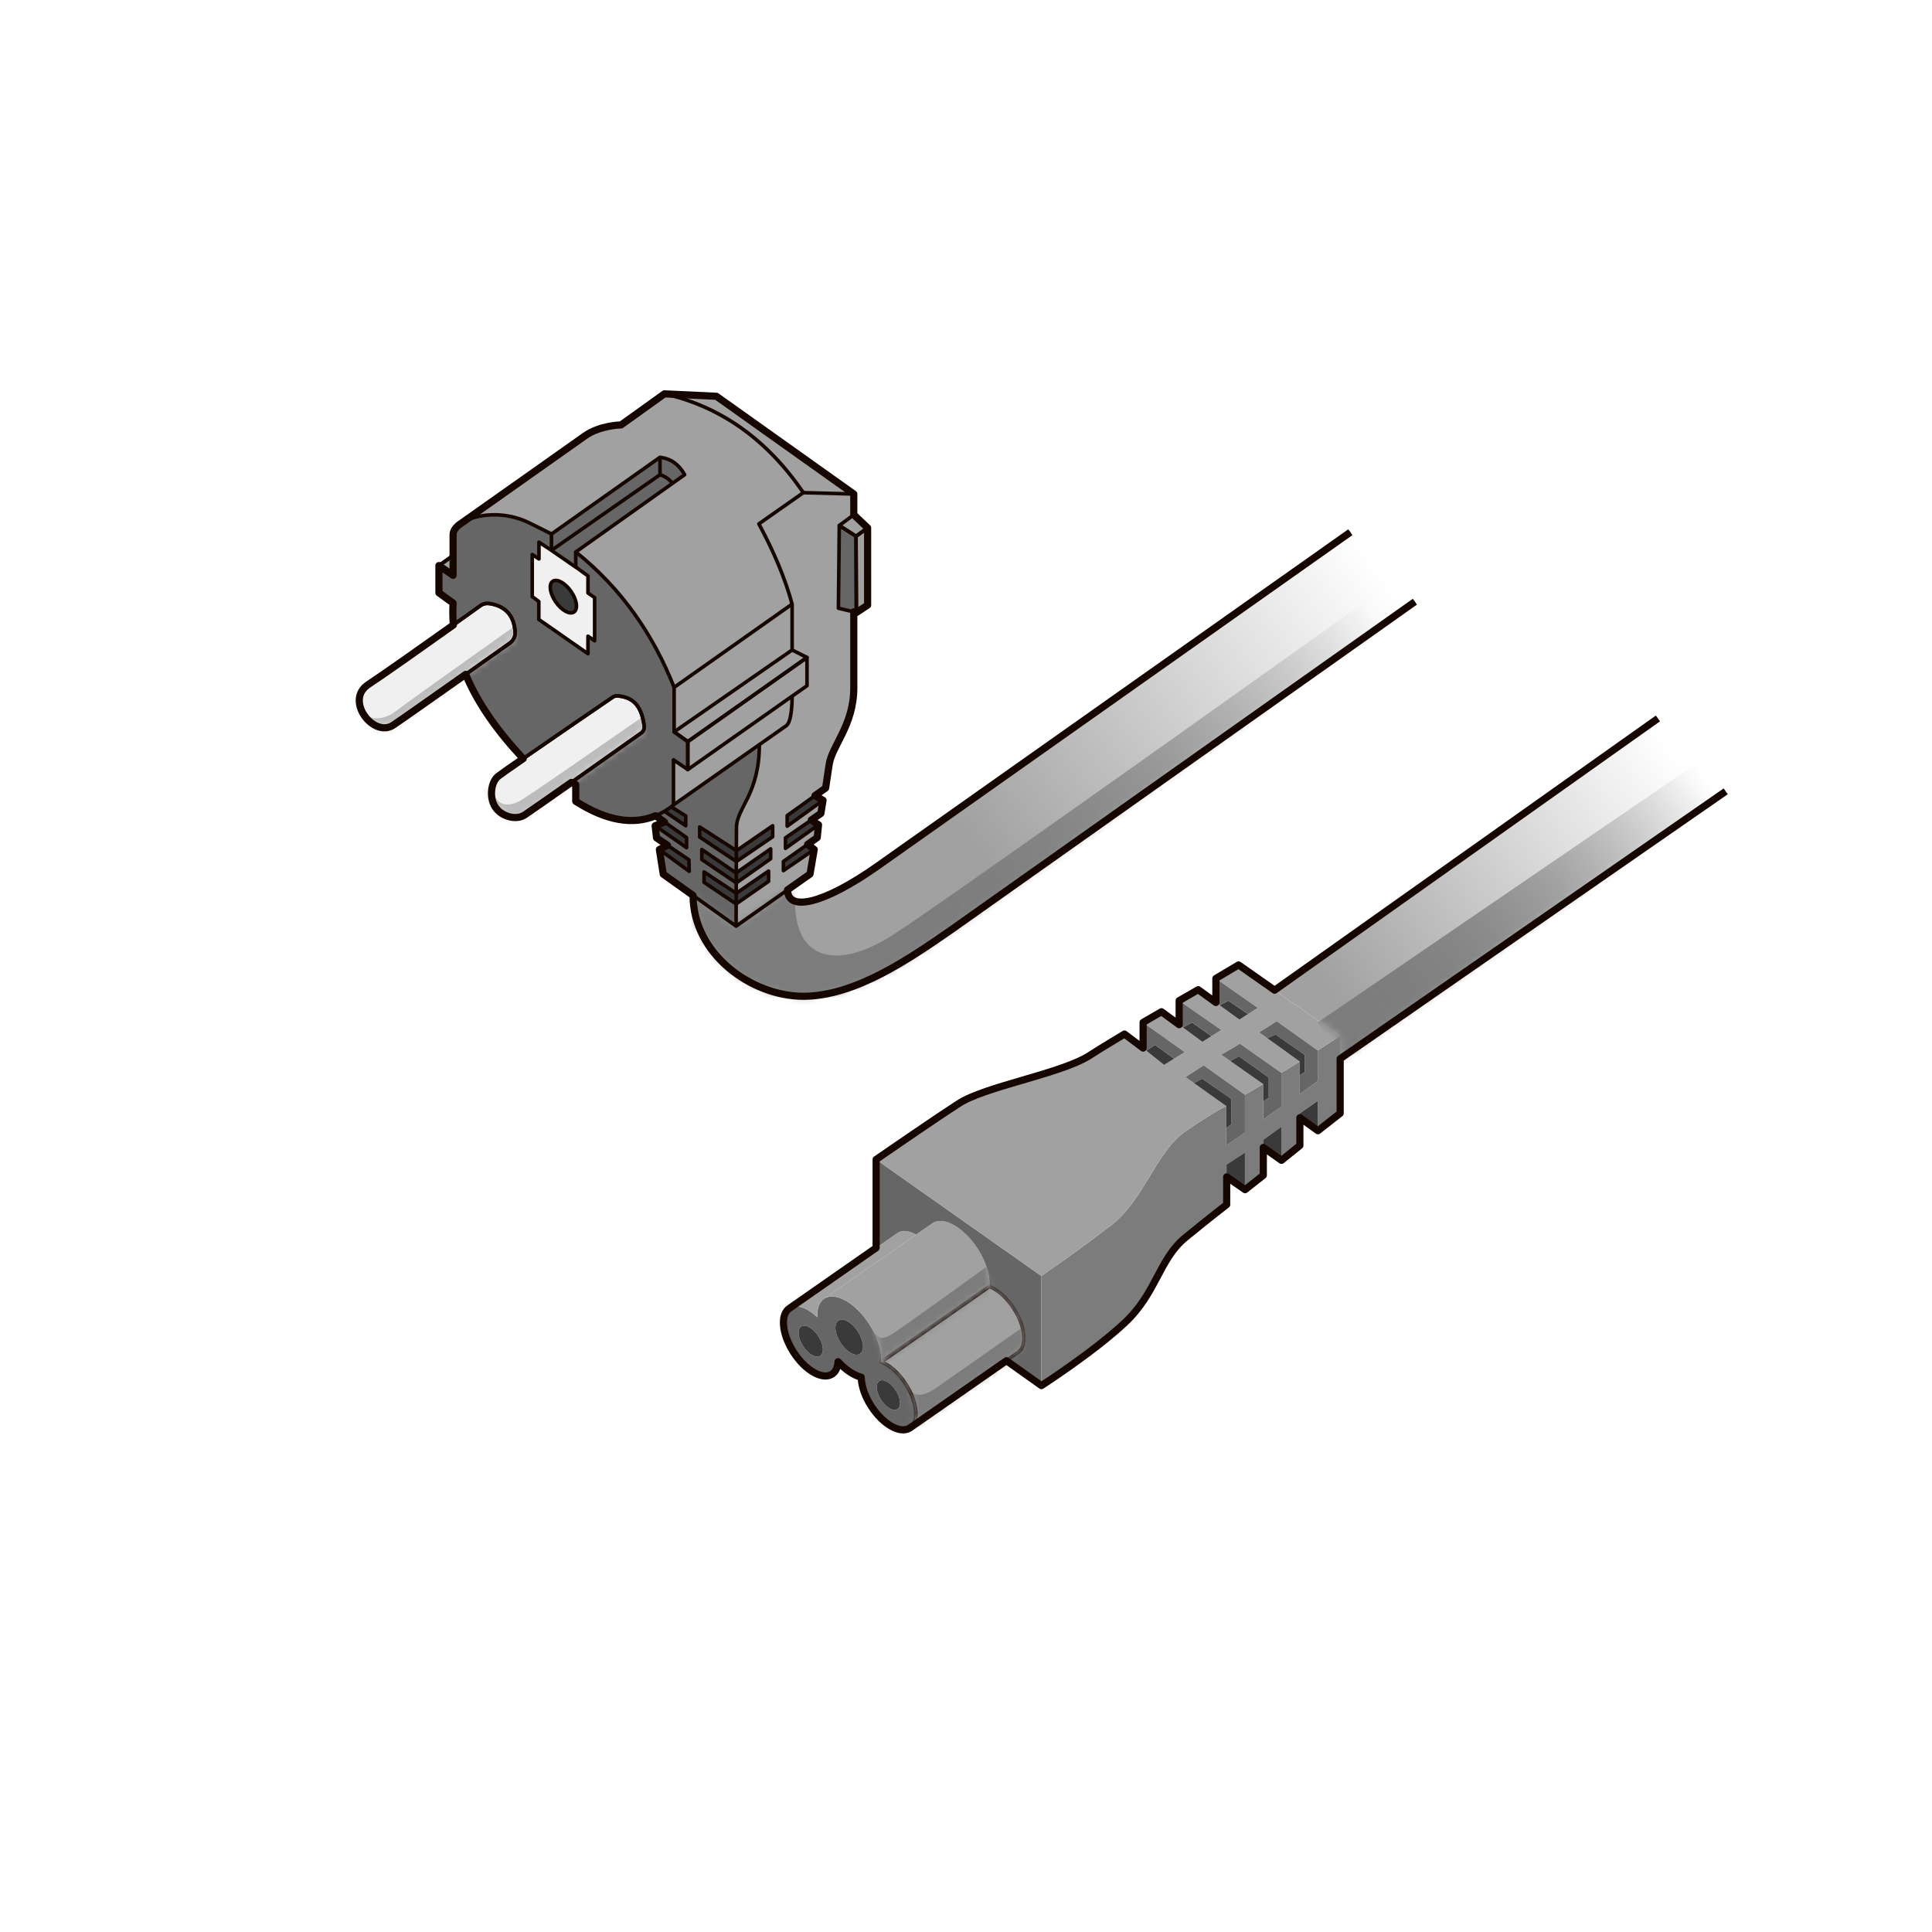 <svg xmlns="http://www.w3.org/2000/svg" fill="none" viewBox="0 0 270 270" height="270" width="270">
<g clip-path="url(#clip0_228_701)">
<path fill="#666666" d="M126.56 193.42C125.56 191.87 124.28 190.77 123.14 190.33C123.26 188.88 122.69 186.92 121.49 185.06C119.57 182.08 116.75 180.48 115.2 181.48C114.47 181.95 114.17 182.91 114.22 184.09C112.83 182.77 111.29 182.21 110.33 182.83C109 183.69 109.25 186.44 110.9 188.99C112.54 191.53 114.95 192.9 116.27 192.04C116.79 191.71 117.06 191.08 117.11 190.3C118.16 191.44 119.32 192.21 120.35 192.47C120.37 193.65 120.84 195.11 121.75 196.52C123.39 199.06 125.8 200.43 127.13 199.57C128.45 198.72 128.2 195.96 126.56 193.42ZM114.62 189.48C114.03 189.87 112.96 189.26 112.23 188.13C111.5 186.99 111.39 185.77 111.98 185.39C112.57 185 113.64 185.61 114.37 186.74C115.1 187.88 115.21 189.1 114.62 189.48ZM120.18 189.2C119.51 189.63 118.29 188.94 117.46 187.65C116.64 186.37 116.51 184.98 117.18 184.55C117.85 184.11 119.06 184.81 119.89 186.09C120.72 187.37 120.85 188.76 120.18 189.2ZM125.42 196.93C124.85 197.3 123.83 196.71 123.13 195.63C122.43 194.54 122.32 193.37 122.88 193C123.45 192.64 124.48 193.22 125.18 194.3C125.88 195.39 125.99 196.57 125.42 196.93Z"></path>
<path fill="#3A3A3A" d="M120.18 189.2C119.51 189.63 118.29 188.94 117.46 187.65C116.64 186.37 116.51 184.98 117.18 184.55C117.85 184.11 119.06 184.81 119.89 186.09C120.72 187.37 120.85 188.76 120.18 189.2Z"></path>
<path fill="#3A3A3A" d="M114.62 189.48C114.03 189.87 112.96 189.26 112.23 188.13C111.5 186.99 111.39 185.77 111.98 185.39C112.57 185 113.64 185.61 114.37 186.74C115.1 187.88 115.21 189.1 114.62 189.48Z"></path>
<path fill="#3A3A3A" d="M125.42 196.93C124.85 197.3 123.83 196.71 123.13 195.63C122.43 194.54 122.32 193.37 122.88 193C123.45 192.64 124.48 193.22 125.18 194.3C125.88 195.39 125.99 196.57 125.42 196.93Z"></path>
<path fill="#A1A1A1" d="M142.26 189.03L140.64 190.16L127.13 199.57C128.45 198.72 128.2 195.96 126.56 193.42C125.56 191.87 124.28 190.77 123.14 190.33L135.29 181.86L138.27 179.78C139.42 180.23 140.7 181.33 141.69 182.87C143.33 185.41 143.59 188.17 142.26 189.03Z"></path>
<path fill="#A1A1A1" d="M128.02 172.54L124.65 174.89L115.2 181.48C114.47 181.95 114.17 182.91 114.22 184.09C112.83 182.77 111.29 182.21 110.33 182.83L122.43 174.39L125.46 172.28C126.12 171.86 127.05 171.98 128.02 172.54Z"></path>
<path fill="#A1A1A1" d="M138.27 179.78L135.29 181.86L123.14 190.33C123.26 188.88 122.69 186.92 121.49 185.06C119.57 182.08 116.75 180.48 115.2 181.48L124.65 174.89L128.02 172.54L130.33 170.93C131.89 169.93 134.7 171.53 136.63 174.51C137.83 176.37 138.4 178.33 138.27 179.78Z"></path>
<path fill="#666666" d="M145.53 178.32V193.64L140.64 190.16L142.26 189.03C143.59 188.17 143.33 185.41 141.69 182.87C140.7 181.33 139.42 180.23 138.27 179.78C138.4 178.33 137.83 176.37 136.63 174.51C134.7 171.53 131.89 169.93 130.33 170.93L128.02 172.54C127.05 171.98 126.12 171.86 125.46 172.28L122.43 174.39V162.04L145.53 178.32Z"></path>
<path fill="#7C7C7C" d="M187.27 144.78V155.58L184.16 158.01V153.85L181.64 155.6V160.08L179.07 162.15V157.46L176.53 159.3V164.25L173.98 166.26V161.07L171.41 162.75V168.35C171.41 168.35 169.3 169.96 165.63 172.96C161.96 175.96 161.61 180.71 157.18 184.86C152.74 189.01 145.53 193.64 145.53 193.64V178.32C145.53 178.32 150.68 174.79 155.32 171.21C159.95 167.64 161.57 160.87 165.8 158.01C170.04 155.14 171.36 154.57 171.36 154.57V160.1L173.98 158.29V153L176.53 151.5V156.46L179.07 154.67V149.93L181.64 148.35V152.92L184.16 151.08V146.8L187.27 144.78Z"></path>
<path fill="#3A3A3A" d="M173.98 161.07V166.26L171.41 164.47V162.75L173.98 161.07Z"></path>
<path fill="#3A3A3A" d="M179.07 157.46V162.15L176.53 160.35V159.3L179.07 157.46Z"></path>
<path fill="#3A3A3A" d="M184.16 153.85V158.01L181.64 156.19V155.6L184.16 153.85Z"></path>
<path fill="#A1A1A1" d="M178.42 142.72L175.97 144.28L177.1 145.09L181.64 148.35L179.07 149.93L173.28 145.86L170.68 147.4L171.93 148.28L176.53 151.5L173.98 153L168.22 148.89L165.68 150.52L166.85 151.36L171.36 154.57C171.36 154.57 170.04 155.14 165.8 158.01C161.57 160.87 159.95 167.64 155.32 171.21C150.68 174.79 145.53 178.32 145.53 178.32L122.43 162.04C122.43 162.04 130.28 156.62 133.98 154.22C137.68 151.83 147.95 150.14 152.1 147.62C153.86 146.48 157.14 144.52 157.14 144.52L159.74 146.48L160.18 146.83L162.68 148.82L164.09 147.95L165.57 147.04L159.74 142.89L162.32 141.4L164.78 143.21L165.3 143.59L168.04 145.6L169.3 144.8L170.68 143.94L164.78 139.85L167.44 138.32L169.91 140.11L170.44 140.49L173.21 142.49L174.41 141.72L175.78 140.85L169.91 136.75L173.08 134.85L178.12 138.38L187.27 144.78L184.16 146.8L178.42 142.72Z"></path>
<path fill="#3A3A3A" d="M164.09 147.95L162.68 148.82L160.18 146.83L161.41 146.02L164.09 147.95Z"></path>
<path fill="#666666" d="M165.57 147.04L164.09 147.95L161.41 146.02L160.18 146.83L159.74 146.48V142.89L165.57 147.04Z"></path>
<path fill="#3A3A3A" d="M169.3 144.8L168.04 145.6L165.3 143.59L166.59 142.89L169.3 144.8Z"></path>
<path fill="#666666" d="M170.68 143.94L169.3 144.8L166.59 142.89L165.3 143.59L164.78 143.21V139.85L170.68 143.94Z"></path>
<path fill="#3A3A3A" d="M174.41 141.72L173.21 142.49L170.44 140.49L171.68 139.85L174.41 141.72Z"></path>
<path fill="#666666" d="M175.78 140.85L174.41 141.72L171.68 139.85L170.44 140.49L169.91 140.11V136.75L175.78 140.85Z"></path>
<path fill="#666666" d="M173.98 153V158.29L171.36 160.1V157.62L172.1 157.12V153.58L168.02 150.76L166.85 151.36L165.68 150.52L168.22 148.89L173.98 153Z"></path>
<path fill="#666666" d="M179.07 149.93V154.67L176.53 156.46V153.94L177.23 153.45V150.53L173.14 147.62L171.93 148.28L170.68 147.4L173.28 145.86L179.07 149.93Z"></path>
<path fill="#666666" d="M184.16 146.8V151.08L181.64 152.92V150.27L182.36 149.82V147.43L178.26 144.57L177.1 145.09L175.97 144.28L178.42 142.72L184.16 146.8Z"></path>
<path fill="#3A3A3A" d="M172.1 153.58V157.12L171.36 157.62V154.57L166.85 151.36L168.02 150.76L172.1 153.58Z"></path>
<path fill="#3A3A3A" d="M177.23 150.53V153.45L176.53 153.94V151.5L171.93 148.28L173.14 147.62L177.23 150.53Z"></path>
<path fill="#3A3A3A" d="M182.36 147.43V149.82L181.64 150.27V148.35L177.1 145.09L178.26 144.57L182.36 147.43Z"></path>
<path fill="url(#paint0_linear_228_701)" d="M231.7 100.39L241.15 110.58L187.27 147.95V144.78L178.12 138.38L231.7 100.39Z"></path>
<mask height="48" width="64" y="100" x="178" maskUnits="userSpaceOnUse" style="mask-type:luminance" id="mask0_228_701">
<path fill="white" d="M231.7 100.39L241.15 110.58L187.27 147.95V144.78L178.12 138.38L231.7 100.39Z"></path>
</mask>
<g mask="url(#mask0_228_701)">
<path fill="url(#paint1_linear_228_701)" d="M184.16 142.89L237.37 106.51L245.74 110.58L189.06 152.24L184.16 142.89Z"></path>
</g>
<path fill="#666666" d="M96.12 103.64V107.55L94.12 106.19V112.49C94.01 112.58 93.9 112.67 93.79 112.74C93.49 112.98 93.17 113.19 92.85 113.38C92.45 113.62 92.04 113.83 91.62 114C88.45 115.32 84.75 114.72 80.46 111.98V109.64L79.85 109.34C83.76 106.58 88.17 103.46 89.61 102.44C89.91 102.22 90.08 101.86 90.03 101.5C89.72 99.01 88.76 97.41 86.26 97.25C86.04 97.24 85.81 97.31 85.63 97.43C84.17 98.43 77.44 103.02 73.12 106.02C69.7 102.37 66.82 98.45 65.08 94.24C67.71 92.38 70.11 90.68 71.27 89.86C71.75 89.51 72.03 88.94 71.99 88.34C71.85 86.04 70.66 84.71 68.44 84.35C67.98 84.28 67.51 84.37 67.13 84.65C66.41 85.16 65.03 86.14 63.36 87.34C63.27 86.33 63.26 85.31 63.32 84.28L61.34 82.85V79.04L63.32 80.4V74.72C63.32 74.13 63.78 73.54 64.56 73.06C64.56 73.06 64.59 73.04 64.66 72.99C66.62 71.84 70.41 71.36 73.88 73.03C74.71 73.42 77.07 74.63 77.07 74.63V76.92L75.32 75.77V78.11L74.38 77.49V83.38L75.29 84.06V86.57L82.17 91.36V88.92L83.1 89.55V83.51L82.17 82.87V80.49L80.46 79.26V77.13C86.97 82.34 91.32 88.78 94.21 96.06V102.28L96.12 103.64Z"></path>
<path fill="#A1A1A1" d="M63.32 77.64L61.34 79.04L63.32 80.4V77.64Z"></path>
<path fill="#A1A1A1" d="M117.29 73.44L117.17 85L119.32 85.51V96.11C119.32 101.38 116.26 104.2 115.87 106.87C115.48 109.53 115.38 110.13 115.38 110.13L113.9 111.19L110.01 113.98V115.46L115.02 111.84L114.72 113.68L113.38 114.6L109.77 117.09V118.56L114.39 115.27L114.21 117.05L112.87 118L109.48 120.39V121.67L113.79 118.72L113.2 122.15L110.06 124.36L102.87 129.43C102.87 129.43 102.87 128.13 102.88 126.32L107.41 123.17V121.73L102.89 124.84C102.89 124.37 102.89 123.88 102.89 123.38H102.9L107.7 120.01V118.63L102.9 121.98V120.4H102.91L107.97 116.94V115.4L102.91 118.89C102.92 117.54 102.92 116.38 102.92 115.7C102.92 112.86 106.12 111.07 106.12 104.06C108.11 102.66 109.61 101.6 109.88 101.42C110.68 100.87 110.7 97.88 110.7 97.29L112.78 95.83V91.88L110.7 90.84V84.43C109.7 80.75 108.1 77.01 106.05 73.21L112.27 68.85L119.32 69.04V71.94L117.29 73.44Z"></path>
<path fill="#666666" d="M106.12 104.06C106.12 111.07 102.92 112.86 102.92 115.7C102.92 116.38 102.92 117.54 102.91 118.89L97.78 115.57V116.98L102.9 120.4V121.98L102.87 122L98.08 118.72V120.12L102.89 123.38C102.89 123.88 102.89 124.37 102.89 124.84L98.4 121.85V123.3L102.88 126.33H102.89C102.88 128.13 102.88 129.43 102.88 129.43L96.87 125.14L92.7 122.17L92.16 118.72L96.33 121.77L96.29 120.16L93.29 118.13L91.76 117.09L91.57 115.4L95.96 118.46V117.06L92.87 114.87L91.63 114C92.05 113.83 92.46 113.62 92.86 113.38L95.84 115.4V114.02L93.8 112.74C93.91 112.67 94.02 112.58 94.13 112.49C94.13 112.49 101.46 107.34 106.13 104.06H106.12Z"></path>
<path fill="#A1A1A1" d="M106.05 73.21C108.1 77.01 109.7 80.75 110.7 84.43L94.21 96.06C91.32 88.78 86.97 82.34 80.46 77.13L93.96 67.55L95.68 66.33C94.94 65.01 93.88 64.09 92.23 63.9L77.07 74.63C77.07 74.63 74.71 73.42 73.88 73.03C70.41 71.36 66.62 71.84 64.66 72.99C65.95 72.08 79.76 62.33 81.74 60.92C83.83 59.43 86.8 59.38 86.8 59.38L92.85 55.04C100.84 56.84 107.27 61.53 112.27 68.85L106.05 73.21Z"></path>
<path fill="#A1A1A1" d="M119.32 69.04L112.27 68.85C107.27 61.53 100.84 56.84 92.85 55.04L100.12 55.38L119.32 69.04Z"></path>
<path fill="#F0F0F0" d="M82.17 82.87V80.49L80.46 79.26L77.07 76.92L75.32 75.77V78.11L74.38 77.49V83.38L75.29 84.06V86.57L82.17 91.36V88.92L83.1 89.55V83.51L82.17 82.87ZM80.22 85.53C79.63 85.94 78.48 85.31 77.66 84.12C76.84 82.94 76.65 81.65 77.24 81.24C77.83 80.83 78.98 81.46 79.8 82.64C80.62 83.83 80.81 85.12 80.22 85.53Z"></path>
<path fill="#666666" d="M93.96 67.55L80.46 77.13V79.26L77.07 76.92L92.24 66.34C92.24 66.34 93.38 66.66 93.96 67.55Z"></path>
<path fill="#666666" d="M92.24 66.34L77.07 76.92V74.63L92.23 63.9L92.24 66.34Z"></path>
<path fill="#666666" d="M95.68 66.33L93.96 67.55C93.38 66.66 92.24 66.34 92.24 66.34V63.9C93.88 64.09 94.94 65.01 95.68 66.33Z"></path>
<path fill="#A1A1A1" d="M112.78 91.88L110.7 93.35L96.12 103.64L94.21 102.28L110.7 90.84L112.78 91.88Z"></path>
<path fill="#A1A1A1" d="M112.78 91.88V95.83L110.7 97.29L96.12 107.55V103.64L110.7 93.35L112.78 91.88Z"></path>
<path fill="#3A3A3A" d="M95.83 114.02V115.4L92.85 113.38C93.17 113.19 93.49 112.98 93.79 112.74L95.83 114.02Z"></path>
<path fill="#A1A1A1" d="M121.25 73.77L119.63 74.94L119.32 74.74L117.29 73.44L119.32 71.94L121.25 73.77Z"></path>
<path fill="#A1A1A1" d="M121.25 73.77V84.57L119.68 85.6L119.63 74.94L121.25 73.77Z"></path>
<path fill="#666666" d="M119.68 85.6L119.32 85.51L117.17 85L117.29 73.44L119.32 74.74L119.63 74.94L119.68 85.6Z"></path>
<path fill="#3A3A3A" d="M115.02 111.84L110.01 115.46V113.98L113.9 111.19L115.02 111.84Z"></path>
<path fill="#3A3A3A" d="M114.39 115.27L109.77 118.56V117.09L113.38 114.6L114.39 115.27Z"></path>
<path fill="#3A3A3A" d="M113.79 118.72L109.48 121.67V120.39L112.87 118L113.79 118.72Z"></path>
<path fill="#3A3A3A" d="M96.32 121.77L92.15 118.72L93.28 118.13L96.28 120.16L96.32 121.77Z"></path>
<path fill="#3A3A3A" d="M95.95 117.06V118.46L91.56 115.4L92.86 114.87L95.95 117.06Z"></path>
<path fill="#3A3A3A" d="M102.91 118.89C102.91 119.37 102.91 119.88 102.9 120.4L97.78 116.98V115.57L102.91 118.89Z"></path>
<path fill="#3A3A3A" d="M107.97 115.4V116.94L102.91 120.4H102.9C102.91 119.88 102.91 119.37 102.91 118.89L107.97 115.4Z"></path>
<path fill="#3A3A3A" d="M102.9 121.98C102.9 122.45 102.89 122.92 102.89 123.38L98.08 120.12V118.72L102.87 122L102.9 121.98Z"></path>
<path fill="#3A3A3A" d="M107.7 118.63V120.01L102.9 123.39H102.89C102.89 122.92 102.9 122.45 102.9 121.98L107.7 118.63Z"></path>
<path fill="#3A3A3A" d="M102.88 124.84V126.32L102.87 126.33L98.39 123.3V121.85L102.88 124.84Z"></path>
<path fill="#3A3A3A" d="M107.41 121.73V123.17L102.88 126.32V124.84H102.89L107.41 121.73Z"></path>
<path fill="#F0F0F0" d="M71.99 88.34C72.03 88.94 71.75 89.51 71.27 89.86C70.11 90.68 67.71 92.38 65.08 94.24C60.8 97.26 55.93 100.69 54.95 101.34C52.21 103.16 48.12 97.86 51.47 95.66C53.56 94.29 59.31 90.22 63.36 87.34C65.03 86.14 66.41 85.16 67.13 84.65C67.51 84.37 67.98 84.28 68.44 84.35C70.66 84.71 71.85 86.04 71.99 88.34Z"></path>
<path fill="#F0F0F0" d="M90.03 101.5C90.08 101.86 89.91 102.22 89.61 102.44C88.17 103.46 83.76 106.58 79.85 109.34C76.88 111.43 74.2 113.3 73.32 113.89C72.15 114.67 70.07 114.14 69.19 112.75C68.33 111.4 68.63 109.2 69.66 108.45C70.18 108.06 71.48 107.15 73.12 106.02C77.44 103.02 84.17 98.43 85.63 97.43C85.81 97.31 86.04 97.24 86.26 97.25C88.76 97.41 89.72 99.01 90.03 101.5Z"></path>
<path fill="#3A3A3A" d="M80.22 85.53C79.63 85.94 78.48 85.31 77.66 84.12C76.84 82.94 76.65 81.65 77.24 81.24C77.83 80.83 78.98 81.46 79.8 82.64C80.62 83.83 80.81 85.12 80.22 85.53Z"></path>
<path fill="#A1A1A1" d="M110.7 97.29C110.7 97.88 110.68 100.87 109.88 101.42C109.61 101.6 108.11 102.66 106.12 104.06C101.45 107.34 94.12 112.49 94.12 112.49V106.19L96.12 107.55L110.7 97.29Z"></path>
<path fill="#A1A1A1" d="M110.7 84.43V90.84L94.21 102.28V96.06L110.7 84.43Z"></path>
<path fill="url(#paint2_linear_228_701)" d="M197.73 84.1L132.95 129.94C127.14 133.96 119.55 139.24 112.27 139.24C104.99 139.24 96.86 133.32 96.86 125.14L102.87 129.43L110.06 124.36C110.06 127.45 115.08 126.38 122.68 121.01C130.27 115.64 188.71 74.38 188.71 74.38L197.73 84.1Z"></path>
<mask height="66" width="102" y="74" x="96" maskUnits="userSpaceOnUse" style="mask-type:luminance" id="mask1_228_701">
<path fill="white" d="M197.73 84.1L132.95 129.94C127.14 133.96 119.55 139.24 112.27 139.24C104.99 139.24 96.86 133.32 96.86 125.14L102.87 129.43L110.06 124.36C110.06 127.45 115.08 126.38 122.68 121.01C130.27 115.64 188.71 74.38 188.71 74.38L197.73 84.1Z"></path>
</mask>
<g mask="url(#mask1_228_701)">
<path fill="url(#paint3_linear_228_701)" d="M111.1 125.94C111.1 134.53 117.32 135.42 124.72 130.7C132.12 125.98 194.96 81.11 194.96 81.11L197.73 84.1L200.04 86.28L126.75 139.24L110.7 142.89L95.68 139.23L91.02 124.95L93.76 121.84L111.1 123.37V125.93V125.94Z"></path>
</g>
<mask height="18" width="23" y="97" x="68" maskUnits="userSpaceOnUse" style="mask-type:luminance" id="mask2_228_701">
<path fill="white" d="M90.03 101.5C90.08 101.86 89.91 102.22 89.61 102.44C88.17 103.46 83.76 106.58 79.85 109.34C76.88 111.43 74.2 113.3 73.32 113.89C72.15 114.67 70.07 114.14 69.19 112.75C68.33 111.4 68.63 109.2 69.66 108.45C70.18 108.06 71.48 107.15 73.12 106.02C77.44 103.02 84.17 98.43 85.63 97.43C85.81 97.31 86.04 97.24 86.26 97.25C88.76 97.41 89.72 99.01 90.03 101.5Z"></path>
</mask>
<g mask="url(#mask2_228_701)">
<path fill="#BCBCBC" d="M68.83 109.78C68.83 111.98 70.42 113.39 73.1 111.66C75.78 109.93 89.78 100.19 89.78 100.19C89.78 100.19 90.8 102.65 90.8 102.82C90.8 102.99 71.99 117.63 71.99 117.63C71.99 117.63 67.14 113.25 67.14 113.08C67.14 112.91 67.69 110.06 67.69 110.06L68.82 109.78H68.83Z"></path>
</g>
<mask height="18" width="22" y="84" x="50" maskUnits="userSpaceOnUse" style="mask-type:luminance" id="mask3_228_701">
<path fill="white" d="M71.99 88.34C72.03 88.94 71.75 89.51 71.27 89.86C70.11 90.68 67.71 92.38 65.08 94.24C60.8 97.26 55.93 100.69 54.95 101.34C52.21 103.16 48.12 97.86 51.47 95.66C53.56 94.29 59.31 90.22 63.36 87.34C65.03 86.14 66.41 85.16 67.13 84.65C67.51 84.37 67.98 84.28 68.44 84.35C70.66 84.71 71.85 86.04 71.99 88.34Z"></path>
</mask>
<g mask="url(#mask3_228_701)">
<path fill="#BCBCBC" d="M50.22 97.73C50.22 100.83 53.3 100.96 55.28 99.42C57.26 97.88 71.9 87.52 71.9 87.52L73.35 90.84L53.63 104.06L48.27 100.96L50.23 97.73H50.22Z"></path>
</g>
<path stroke-linejoin="round" stroke-width="0.5" stroke="#160600" d="M96.12 103.64V107.55L94.12 106.19V112.49C93.71 112.83 93.29 113.12 92.85 113.38C92.45 113.62 92.04 113.83 91.62 114C88.45 115.32 84.75 114.72 80.46 111.98V109.64L79.85 109.34C83.76 106.58 88.17 103.46 89.61 102.44C89.91 102.22 90.08 101.86 90.03 101.5C89.72 99.01 88.76 97.41 86.26 97.25C86.04 97.24 85.81 97.31 85.63 97.43C84.17 98.43 77.44 103.02 73.12 106.02C69.7 102.37 66.82 98.45 65.08 94.24C67.71 92.38 70.11 90.68 71.27 89.86C71.75 89.51 72.03 88.94 71.99 88.34C71.85 86.04 70.66 84.71 68.44 84.35C67.98 84.28 67.51 84.37 67.13 84.65C66.41 85.16 65.03 86.14 63.36 87.34C63.27 86.33 63.26 85.31 63.32 84.28L61.34 82.85V79.04L63.32 80.4V74.72C63.32 74.13 63.78 73.54 64.56 73.06C64.56 73.06 64.59 73.04 64.66 72.99C66.62 71.84 70.41 71.36 73.88 73.03C74.71 73.42 77.07 74.63 77.07 74.63V76.92L80.46 79.26V77.13C86.97 82.34 91.32 88.78 94.21 96.06V102.28L96.12 103.64Z"></path>
<path stroke-linejoin="round" stroke-width="0.5" stroke="#160600" d="M61.34 79.04L63.32 77.64"></path>
<path stroke-linejoin="round" stroke-width="0.5" stroke="#160600" d="M119.32 85.51V96.11C119.32 101.38 116.26 104.2 115.87 106.87C115.48 109.53 115.38 110.13 115.38 110.13L110.01 113.98V115.46L115.02 111.84L114.72 113.68L113.38 114.6L109.77 117.09V118.56L114.39 115.27L114.21 117.05L112.87 118L109.48 120.39V121.67L113.79 118.72L113.2 122.15L110.06 124.36L102.87 129.43L96.86 125.14L92.69 122.17L92.15 118.72L96.32 121.77L96.28 120.16L93.28 118.13L91.75 117.09L91.56 115.4L95.95 118.46V117.06L91.62 114"></path>
<path stroke-linejoin="round" stroke-width="0.5" stroke="#160600" d="M64.56 73.06C64.56 73.06 64.59 73.04 64.66 72.99C65.95 72.08 79.76 62.33 81.74 60.92C83.83 59.43 86.8 59.38 86.8 59.38L92.85 55.04L100.12 55.38L119.32 69.04V71.94"></path>
<path stroke-linejoin="round" stroke-width="0.5" stroke="#160600" d="M110.7 90.84V84.43C109.7 80.75 108.1 77.01 106.05 73.21L112.27 68.85L119.32 69.04"></path>
<path stroke-linejoin="round" stroke-width="0.5" stroke="#160600" d="M110.7 97.29C110.7 97.88 110.68 100.87 109.88 101.42C109.61 101.6 108.11 102.66 106.12 104.06C101.45 107.34 94.12 112.49 94.12 112.49"></path>
<path stroke-linejoin="round" stroke-width="0.5" stroke="#160600" d="M112.27 68.85C107.26 61.52 100.83 56.84 92.84 55.04"></path>
<path stroke-linejoin="round" stroke-width="0.5" stroke="#160600" d="M77.07 74.63L92.23 63.91C93.88 64.1 94.94 65.02 95.68 66.34L80.47 77.14"></path>
<path stroke-linejoin="round" stroke-width="0.5" stroke="#160600" d="M77.07 76.91L92.24 66.34L92.23 63.9"></path>
<path stroke-linejoin="round" stroke-width="0.5" stroke="#160600" d="M92.24 66.34C92.24 66.34 93.38 66.66 93.96 67.56"></path>
<path stroke-linejoin="round" stroke-width="0.5" stroke="#160600" d="M112.78 91.88L110.7 93.35L96.12 103.64L94.21 102.28L110.7 90.84L112.78 91.88Z"></path>
<path stroke-linejoin="round" stroke-width="0.5" stroke="#160600" d="M112.78 91.88V95.83L110.7 97.29L96.12 107.55V103.64L110.7 93.35L112.78 91.88Z"></path>
<path stroke-linejoin="round" stroke-width="0.5" stroke="#160600" d="M106.12 104.06C106.12 111.07 102.92 112.86 102.92 115.7C102.92 118.54 102.87 129.42 102.87 129.42"></path>
<path stroke-linejoin="round" stroke-width="0.5" stroke="#160600" d="M92.86 113.38L95.83 115.4V114.02L93.8 112.75"></path>
<path stroke-linejoin="round" stroke-width="0.5" stroke="#160600" d="M121.25 73.77L119.63 74.94L119.32 74.74L117.29 73.44L119.32 71.94L121.25 73.77Z"></path>
<path stroke-linejoin="round" stroke-width="0.5" stroke="#160600" d="M121.25 73.77V84.57L119.68 85.6L119.63 74.94L121.25 73.77Z"></path>
<path stroke-linejoin="round" stroke-width="0.5" stroke="#160600" d="M119.68 85.6L119.32 85.51L117.17 85L117.29 73.44L119.32 74.74L119.63 74.94L119.68 85.6Z"></path>
<path stroke-linejoin="round" stroke-width="0.5" stroke="#160600" d="M115.02 111.84L113.9 111.19"></path>
<path stroke-linejoin="round" stroke-width="0.5" stroke="#160600" d="M114.4 115.27L113.38 114.6"></path>
<path stroke-linejoin="round" stroke-width="0.5" stroke="#160600" d="M113.79 118.72L112.87 118"></path>
<path stroke-linejoin="round" stroke-width="0.5" stroke="#160600" d="M92.15 118.72L93.28 118.13"></path>
<path stroke-linejoin="round" stroke-width="0.5" stroke="#160600" d="M91.56 115.4L92.86 114.88"></path>
<path stroke-linejoin="round" stroke-width="0.5" stroke="#160600" d="M97.78 115.57V116.98L102.91 120.4L107.98 116.94V115.4L102.92 118.89L97.78 115.57Z"></path>
<path stroke-linejoin="round" stroke-width="0.5" stroke="#160600" d="M98.08 118.72V120.12L102.9 123.39L107.7 120.01V118.63L102.87 122L98.08 118.72Z"></path>
<path stroke-linejoin="round" stroke-width="0.5" stroke="#160600" d="M98.39 121.85V123.3L102.87 126.33L107.41 123.17V121.73L102.89 124.84L98.39 121.85Z"></path>
<path stroke-linejoin="round" stroke-width="0.5" stroke="#160600" d="M71.99 88.34C72.03 88.94 71.75 89.51 71.27 89.86C70.11 90.68 67.71 92.38 65.08 94.24C60.8 97.26 55.93 100.69 54.95 101.34C52.21 103.16 48.12 97.86 51.47 95.66C53.56 94.29 59.31 90.22 63.36 87.34C65.03 86.14 66.41 85.16 67.13 84.65C67.51 84.37 67.98 84.28 68.44 84.35C70.66 84.71 71.85 86.04 71.99 88.34Z"></path>
<path stroke-linejoin="round" stroke-width="0.5" stroke="#160600" d="M90.03 101.5C90.08 101.86 89.91 102.22 89.61 102.44C88.17 103.46 83.76 106.58 79.85 109.34C76.88 111.43 74.2 113.3 73.32 113.89C72.15 114.67 70.07 114.14 69.19 112.75C68.33 111.4 68.63 109.2 69.66 108.45C70.18 108.06 71.48 107.15 73.12 106.02C77.44 103.02 84.17 98.43 85.63 97.43C85.81 97.31 86.04 97.24 86.26 97.25C88.76 97.41 89.72 99.01 90.03 101.5Z"></path>
<path stroke-linejoin="round" stroke-width="0.5" stroke="#160600" d="M96.86 125.14C96.86 133.32 105 139.24 112.27 139.24C119.54 139.24 127.14 133.96 132.95 129.94L197.73 84.1"></path>
<path stroke-linejoin="round" stroke-width="0.5" stroke="#160600" d="M110.06 124.36C110.06 127.45 115.08 126.38 122.68 121.01C130.28 115.64 188.71 74.38 188.71 74.38"></path>
<path stroke-linejoin="round" stroke-width="0.5" stroke="#160600" d="M80.218 85.527C80.808 85.118 80.62 83.826 79.799 82.642C78.977 81.457 77.833 80.829 77.243 81.238C76.653 81.647 76.841 82.939 77.662 84.124C78.484 85.308 79.628 85.936 80.218 85.527Z"></path>
<path stroke-linejoin="round" stroke-width="0.5" stroke="#160600" d="M94.21 96.06L110.7 84.42"></path>
<path stroke-linejoin="round" stroke-width="0.5" stroke="#160600" d="M80.47 79.25L82.17 80.49V82.87L83.1 83.51V89.55L82.17 88.91V91.36L75.3 86.57V84.06L74.38 83.38V77.49L75.32 78.11V75.77L77.07 76.91"></path>
<path stroke-linejoin="round" stroke-width="0.5" stroke="#160600" d="M61.34 79.04L63.32 77.64"></path>
<path stroke-linejoin="round" stroke="#160600" d="M188.71 74.38C188.71 74.38 130.27 115.64 122.68 121.01C115.08 126.38 110.06 127.45 110.06 124.36L113.2 122.15L113.79 118.72L112.87 118L114.21 117.05L114.39 115.27L113.38 114.6L114.72 113.68L115.02 111.84L113.9 111.19L115.38 110.13C115.38 110.13 115.48 109.53 115.87 106.87C116.26 104.2 119.32 101.38 119.32 96.11V85.51L119.68 85.6L121.25 84.57V73.77L119.32 71.94V69.04L100.12 55.38L92.85 55.04L86.8 59.38C86.8 59.38 83.83 59.43 81.74 60.92C79.76 62.33 65.95 72.08 64.66 72.99C64.59 73.04 64.56 73.06 64.56 73.06C63.78 73.54 63.32 74.13 63.32 74.72V80.4L61.34 79.04V82.85L63.32 84.28C63.26 85.31 63.27 86.33 63.36 87.34C59.31 90.22 53.56 94.29 51.47 95.66C48.12 97.86 52.21 103.16 54.95 101.34C55.93 100.69 60.8 97.26 65.08 94.24C66.82 98.45 69.7 102.37 73.12 106.02C71.48 107.15 70.18 108.06 69.66 108.45C68.63 109.2 68.33 111.4 69.19 112.75C70.07 114.14 72.15 114.67 73.32 113.89C74.2 113.3 76.88 111.43 79.85 109.34L80.46 109.64V111.98C84.75 114.72 88.45 115.32 91.62 114L92.86 114.88L91.56 115.4L91.75 117.09L93.28 118.13L92.15 118.72L92.69 122.17L96.86 125.14C96.86 133.32 105 139.23 112.27 139.23C119.54 139.23 127.14 133.95 132.95 129.93L197.73 84.09"></path>
<mask height="21" width="24" y="170" x="115" maskUnits="userSpaceOnUse" style="mask-type:luminance" id="mask4_228_701">
<path fill="white" d="M138.27 179.78L135.29 181.86L123.14 190.33C123.26 188.88 122.69 186.92 121.49 185.06C119.57 182.08 116.75 180.48 115.2 181.48L124.65 174.89L128.02 172.54L130.33 170.93C131.89 169.93 134.7 171.53 136.63 174.51C137.83 176.37 138.4 178.33 138.27 179.78Z"></path>
</mask>
<g mask="url(#mask4_228_701)">
<path fill="#7C7C7C" d="M121.76 185.49C122.59 187.21 123.25 187.27 124.58 186.49C125.9 185.71 137.87 177.04 137.87 177.04L140.33 181.19L122.53 191.28L121.76 185.5V185.49Z"></path>
</g>
<mask height="21" width="21" y="179" x="123" maskUnits="userSpaceOnUse" style="mask-type:luminance" id="mask5_228_701">
<path fill="white" d="M142.26 189.03L140.64 190.16L127.13 199.57C128.45 198.72 128.2 195.96 126.56 193.42C125.56 191.87 124.28 190.77 123.14 190.33L135.29 181.86L138.27 179.78C139.42 180.23 140.7 181.33 141.69 182.87C143.33 185.41 143.59 188.17 142.26 189.03Z"></path>
</mask>
<g mask="url(#mask5_228_701)">
<path fill="#7C7C7C" d="M126.85 193.9C127.56 195.11 128.8 195.36 130.69 194.06C132.57 192.75 142.89 185.51 142.89 185.51L144.51 190.22L125.65 202.2L126.86 193.91L126.85 193.9Z"></path>
<path stroke-linejoin="round" stroke-width="0.5" stroke="#160600" d="M127.13 199.57C125.8 200.43 123.39 199.06 121.75 196.52C120.84 195.11 120.37 193.65 120.35 192.47C119.32 192.21 118.16 191.44 117.11 190.3C117.06 191.08 116.79 191.71 116.27 192.04C114.95 192.9 112.54 191.53 110.9 188.99C109.25 186.44 109 183.69 110.33 182.83C111.29 182.21 112.83 182.77 114.22 184.09C114.17 182.91 114.47 181.95 115.2 181.48C116.75 180.48 119.57 182.08 121.49 185.06C122.69 186.92 123.26 188.88 123.14 190.33C124.28 190.77 125.56 191.87 126.56 193.42C128.2 195.96 128.45 198.72 127.13 199.57Z"></path>
<path stroke-linejoin="round" stroke-width="0.5" stroke="#160600" d="M125.42 196.952C125.986 196.586 125.876 195.41 125.176 194.324C124.475 193.238 123.448 192.654 122.882 193.019C122.316 193.385 122.425 194.561 123.126 195.647C123.826 196.733 124.853 197.317 125.42 196.952Z"></path>
<path stroke-linejoin="round" stroke-width="0.5" stroke="#160600" d="M142.26 189.03L127.13 199.57C128.45 198.72 128.2 195.96 126.56 193.42C125.56 191.87 124.28 190.77 123.14 190.33L135.29 181.86L138.27 179.78C139.42 180.23 140.7 181.33 141.69 182.87C143.33 185.41 143.59 188.17 142.26 189.03Z"></path>
<path stroke-linejoin="round" stroke-width="0.5" stroke="#160600" d="M138.27 179.78L135.29 181.86L123.14 190.33C123.26 188.88 122.69 186.92 121.49 185.06C119.57 182.08 116.75 180.48 115.2 181.48L124.65 174.89L128.02 172.54L130.33 170.93C131.89 169.93 134.7 171.53 136.63 174.51C137.83 176.37 138.4 178.33 138.27 179.78Z"></path>
<path stroke-linejoin="round" stroke-width="0.5" stroke="#160600" d="M128.02 172.54L124.65 174.89L115.2 181.48C114.47 181.95 114.17 182.91 114.22 184.09C112.83 182.77 111.29 182.21 110.33 182.83L125.46 172.28C126.12 171.86 127.05 171.98 128.02 172.54Z"></path>
<path stroke-linejoin="round" stroke-width="0.5" stroke="#160600" d="M122.43 174.39V162.04L145.53 178.32V193.64L140.64 190.16"></path>
<path stroke-linejoin="round" stroke-width="0.5" stroke="#160600" d="M122.43 162.04C122.43 162.04 130.28 156.61 133.98 154.22C137.68 151.83 147.95 150.13 152.1 147.61C153.86 146.47 157.14 144.51 157.14 144.51L159.74 146.47V142.88L162.31 141.39L164.78 143.2V139.84L167.44 138.31L169.91 140.1V136.74L173.08 134.85L187.27 144.78V155.58L184.16 158.01L181.64 156.19V160.08L179.07 162.15L176.53 160.35V164.24L173.98 166.25L171.41 164.46V168.34C171.41 168.34 169.3 169.95 165.63 172.95C161.96 175.95 161.61 180.71 157.17 184.85C152.73 189 145.52 193.63 145.52 193.63"></path>
</g>
<path stroke-linejoin="round" stroke="#160600" d="M231.7 100.4L178.13 138.38L173.09 134.85L169.92 136.74V140.1L167.45 138.31L164.79 139.84V143.2L162.32 141.39L159.75 142.88V146.47L157.15 144.51C157.15 144.51 153.86 146.47 152.11 147.61C147.96 150.13 137.68 151.82 133.99 154.22C130.29 156.61 122.44 162.04 122.44 162.04V174.39L110.34 182.83C109.01 183.69 109.26 186.44 110.91 188.99C112.55 191.53 114.96 192.9 116.28 192.04C116.8 191.71 117.07 191.08 117.12 190.3C118.17 191.44 119.33 192.21 120.36 192.47C120.38 193.65 120.85 195.11 121.76 196.52C123.4 199.06 125.81 200.43 127.14 199.57L140.65 190.16L145.54 193.64C145.54 193.64 152.75 189.01 157.19 184.86C161.63 180.71 161.98 175.96 165.65 172.96C169.32 169.96 171.43 168.35 171.43 168.35V164.47L174 166.26L176.55 164.25V160.36L179.09 162.16L181.66 160.09V156.2L184.18 158.02L187.29 155.59V147.96L241.17 110.59"></path>
</g>
<defs>
<linearGradient gradientUnits="userSpaceOnUse" y2="106.63" x2="234.79" y1="139.99" x1="187.13" id="paint0_linear_228_701">
<stop stop-color="#A1A1A1"></stop>
<stop stop-opacity="0" stop-color="#A1A1A1" offset="1"></stop>
</linearGradient>
<linearGradient gradientUnits="userSpaceOnUse" y2="144.83" x2="190.5" y1="110.28" x1="239.52" id="paint1_linear_228_701">
<stop stop-opacity="0" stop-color="#7C7C7C"></stop>
<stop stop-opacity="0.28" stop-color="#7C7C7C" offset="0.19"></stop>
<stop stop-opacity="0.59" stop-color="#7C7C7C" offset="0.43"></stop>
<stop stop-opacity="0.82" stop-color="#7C7C7C" offset="0.66"></stop>
<stop stop-opacity="0.95" stop-color="#7C7C7C" offset="0.85"></stop>
<stop stop-color="#7C7C7C" offset="1"></stop>
</linearGradient>
<linearGradient gradientUnits="userSpaceOnUse" y2="75.08" x2="189.48" y1="114.23" x1="133.82" id="paint2_linear_228_701">
<stop stop-color="#A1A1A1"></stop>
<stop stop-opacity="0" stop-color="#A1A1A1" offset="1"></stop>
</linearGradient>
<linearGradient gradientUnits="userSpaceOnUse" y2="123.73" x2="119.95" y1="76.41" x1="184.8" id="paint3_linear_228_701">
<stop stop-opacity="0" stop-color="#7C7C7C"></stop>
<stop stop-opacity="0.28" stop-color="#7C7C7C" offset="0.19"></stop>
<stop stop-opacity="0.59" stop-color="#7C7C7C" offset="0.43"></stop>
<stop stop-opacity="0.82" stop-color="#7C7C7C" offset="0.66"></stop>
<stop stop-opacity="0.95" stop-color="#7C7C7C" offset="0.85"></stop>
<stop stop-color="#7C7C7C" offset="1"></stop>
</linearGradient>
<clipPath id="clip0_228_701">
<rect fill="white" height="270" width="270"></rect>
</clipPath>
</defs>
</svg>
